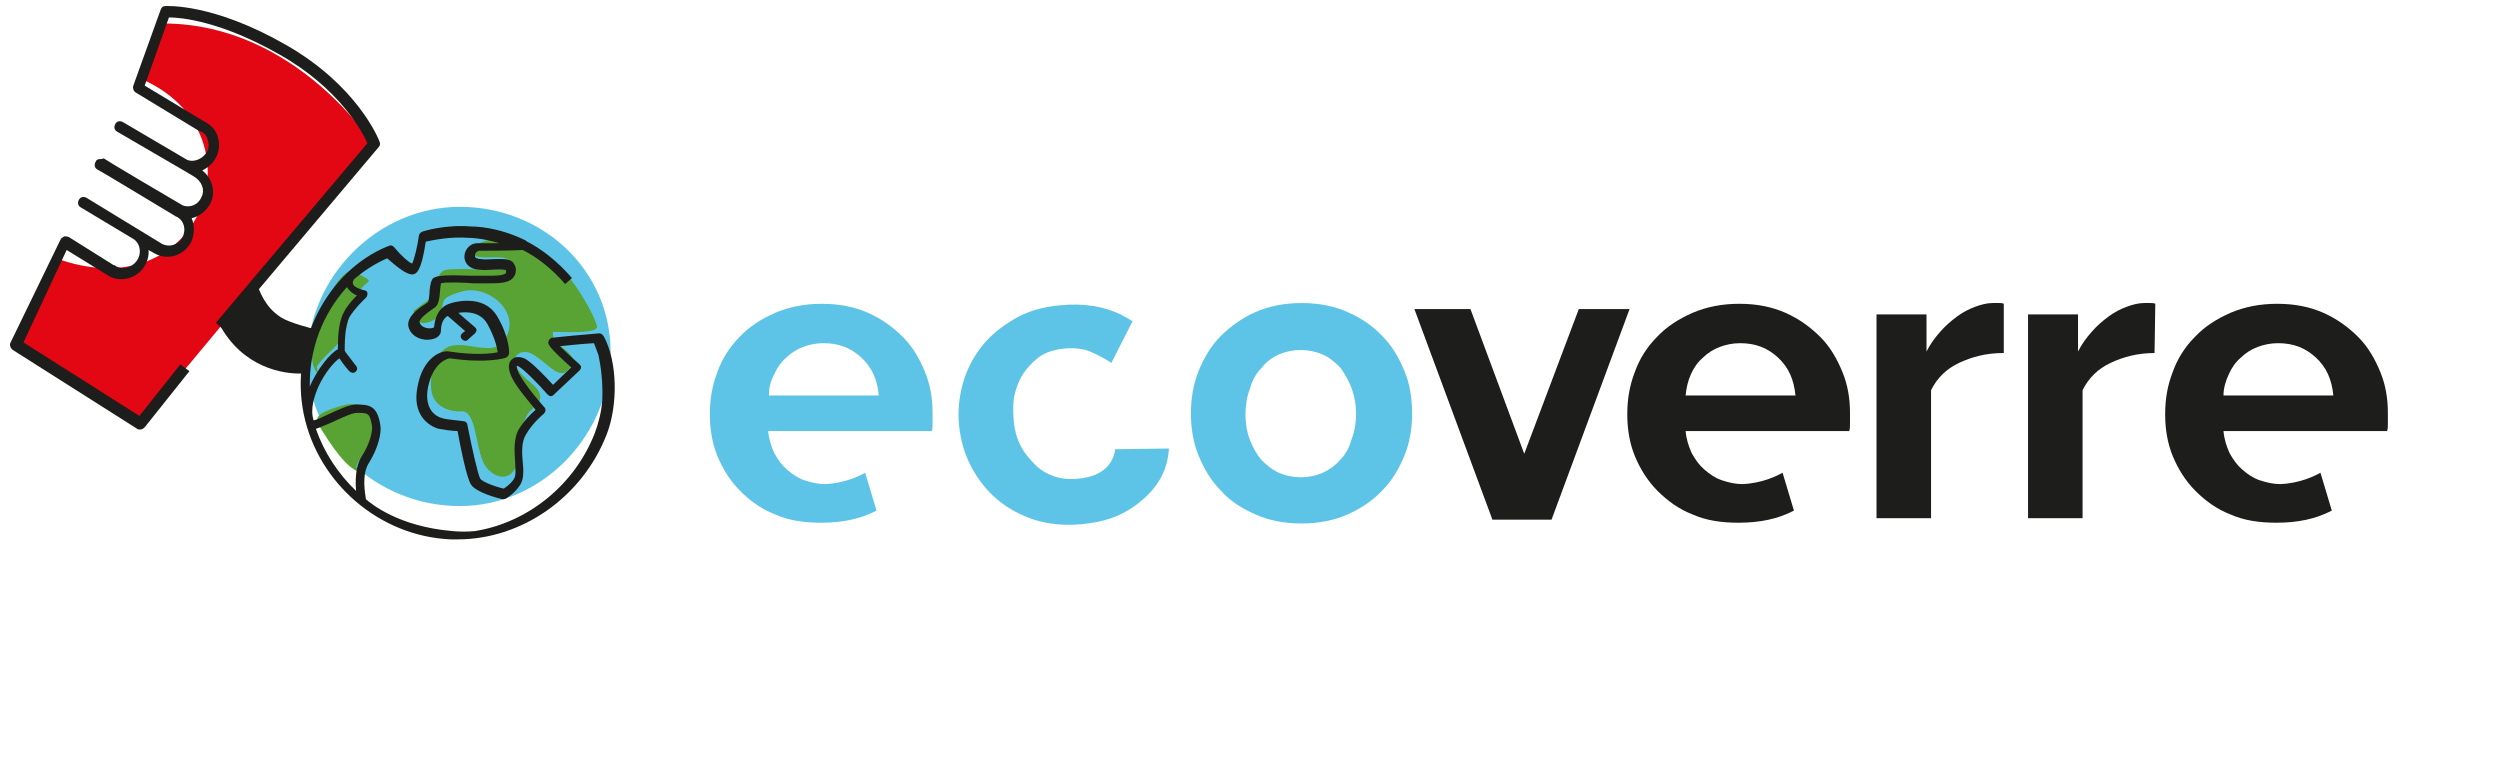 <?xml version="1.0" encoding="utf-8"?>
<!-- Generator: Adobe Illustrator 28.0.0, SVG Export Plug-In . SVG Version: 6.00 Build 0)  -->
<svg version="1.1" id="Layer_1" xmlns="http://www.w3.org/2000/svg" xmlns:xlink="http://www.w3.org/1999/xlink" x="0px" y="0px"
	 viewBox="0 0 330 100" style="enable-background:new 0 0 330 100;" xml:space="preserve">
<style type="text/css">
	.st0{fill:#5EC4E7;}
	.st1{fill:#58A333;}
	.st2{fill:#1D1E1C;}
	.st3{fill:#E30613;}
</style>
<g>
	<g>
		<g>
			<path class="st0" d="M80.6,46.5c0,10.9-9,20.3-19.9,20.3s-20.1-8.4-20.1-19.3s9.2-20.2,20.1-20.2C71.6,27.3,80.6,35.6,80.6,46.5z
				"/>
			<path class="st1" d="M47,61.6c0.5-1.4,1.7-2.3,2.1-3.8c1.2-4.2-1.5-5.1-4.5-4.1c-2.8,0.9-3.2,1.4-2.3,2.8
				c1.2,1.9,3.6,5.8,5.6,5.9"/>
			<path class="st1" d="M54.6,41c0,1.7,1.4,2.3,3.5,0.7c0.1-0.1,0.3-1.9,0.6-2.2c0.5-0.5,1.5-0.8,2.2-1c3.7-1.1,8.3,3.1,5.5,6.6
				c-1.5,1.9-4.7-0.1-7,0.6c-2.3,0.7-2.9,4.8-2.3,6.5c0.6,1.7,2.6,2.2,3.8,2.1c1.9-0.1,1.8,4.1,2.8,6.5c0.8,2,3.5,3.4,4.6,0.4
				c0.7-2-0.5-2.4,0.4-4.4c0.3-0.7,0.6-1.6,1-2.2c0.4-0.6,1.6-1.3,1.6-2.1c0.1-2-3.8-2.7-3.2-5.5c2.2-2.3,5,3.5,6.7,2
				c2.8-2.3-2.2-3.1-1.8-5.2c1.2,0,6,0.3,5.8-0.7c-0.2-1.3-2.8-5.7-4-6.8C67,28.6,62,32.5,62.4,33c-0.4,2,4.9,0,5,1.8
				c0,1.4-5.4,0.6-6.5,0.7c-1.9,0.1-2.7-0.2-3.2,1.5c-0.2,0.5,0.1,1.4-0.2,1.9C57,39.3,54.6,41,54.6,41z"/>
			<path class="st1" d="M41.8,48.4c1.7-2.4,2.8-2.2,3.9-5.1c0.4-1.1,0.4-4.1,2.9-6.1c0.5-0.4-1.8-1-1.8-1.6c-3,0-7.5,11.5-4.8,13.7"
				/>
		</g>
		<g>
			<path class="st2" d="M79.7,44.4C79.7,44.4,79.7,44.3,79.7,44.4C79.7,44.3,79.6,44.3,79.7,44.4L79.7,44.4L79.7,44.4
				c-0.2-0.3-0.4-0.4-0.6-0.4c-5.9,0.5-6.2,0.6-6.3,0.6c-0.2,0.1-0.4,0.3-0.4,0.5c-0.1,0.3-0.1,0.6,3,3.4L73,50.8
				c-0.9-1-2.9-3.1-3.8-3.5c-1-0.4-1.5,0-1.7,0.2c-0.3,0.3-0.6,1,0.1,2.4s2.4,3.3,3.1,4.2c-0.6,0.5-1.6,1.5-2.3,2.7
				C67.8,58,67.9,59.6,68,61c0,0.7,0.1,1.3,0,1.8c-0.1,0.6-0.9,1.3-1.5,1.7c-1.3-0.3-2.8-0.9-3.1-1.3c-0.3-0.5-1.1-4-1.7-7.1
				c0-0.3-0.3-0.5-0.5-0.5c-0.6-0.1-2.2-0.2-2.8-0.4c-1.2-0.3-2.4-1.5-1.9-4.1c0.7-3.3,2.6-3.8,2.9-3.8c4.7,0.7,7.3,0,7.4-0.1
				c0.2-0.1,0.4-0.3,0.4-0.6c0-0.1,0.1-2-1.6-4.9c-0.8-1.3-2.1-2-3.9-2l0,0c-1.2,0-2.2,0.3-2.4,0.4c-0.3,0.1-1.8,0.6-2,3.1
				c-0.1,0.1-0.5,0.2-1,0.1c-0.3-0.1-0.7-0.2-0.9-0.7c-0.1-0.2,0.1-0.7,1.7-1.8c0.1-0.1,0.3-0.2,0.3-0.2c0.5-0.4,0.6-1.1,0.7-2.3
				c0-0.3,0.1-0.7,0.1-0.9c0.7-0.2,3.1-0.1,4.3,0c0.6,0,1.1,0,1.5,0c0.1,0,0.3,0,0.5,0c1.2,0,2.6,0,3.2-0.7c0.3-0.3,0.4-0.7,0.4-1.1
				c0-0.4-0.2-0.7-0.4-1c-0.6-0.5-1.4-0.4-2.4-0.4c-0.6,0-1.2,0.1-1.8,0c-0.3,0-0.9-0.1-0.8-0.5c0-0.3,0.3-0.6,0.6-0.6
				c0.4,0,4.4,0,5.7-0.1c1.8,0.9,3.8,2.4,5.6,4.5l0.9-0.8c-2-2.3-4.1-3.9-6.1-4.9v-0.1h-0.1c-3.7-1.8-6.7-1.8-7.1-1.8
				c-3.3-0.3-6.3,0.6-6.5,0.7s-0.4,0.3-0.4,0.5c-0.2,1.4-0.6,3.1-0.9,3.7c-0.5-0.2-1.5-1.1-2.4-2.2c-0.2-0.2-0.5-0.3-0.7-0.1
				c0,0,0,0-0.1,0l0,0c-8.1,3.3-13,13-11.1,22.2c1.9,9.1,10,16.1,19.4,16.5c0.3,0,0.6,0,0.9,0c8.5,0,16.5-5.6,19.7-13.9
				C81.6,53.4,81.5,47.7,79.7,44.4z M54.6,36.2c0.3-0.1,1-0.2,1.6-4.3c0.9-0.2,3.3-0.7,5.7-0.5c0,0,0,0,0.1,0c0,0,1.6,0,3.9,0.7
				c-1.3,0-2.6,0-2.9,0c-0.9,0-1.7,0.8-1.7,1.8c0,0.7,0.5,1.6,1.9,1.7c0.7,0.1,1.4,0,2,0c0.6,0,1.4-0.1,1.6,0.1c0,0,0,0.1,0,0.2
				c0,0.2,0,0.2-0.1,0.2c-0.3,0.3-1.6,0.3-2.4,0.3c-0.2,0-0.3,0-0.5,0c-0.3,0-0.8,0-1.4,0c-3.2-0.1-4.6-0.1-5.2,0.3
				c-0.3,0.3-0.4,0.8-0.5,1.7c0,0.4-0.1,1.3-0.2,1.5c-0.1,0-0.2,0.1-0.3,0.2c-1,0.6-2.8,1.9-2.2,3.3c0.5,1.2,1.9,1.6,2.9,1.4
				c0.8-0.1,1.3-0.6,1.3-1.1c0-1.2,0.5-1.8,0.9-2l2.3,2L61,44c-0.1,0.1-0.2,0.3-0.2,0.4c0,0.1,0.1,0.3,0.2,0.4
				c0.2,0.2,0.6,0.3,0.8,0l0.9-0.8c0.1-0.1,0.2-0.3,0.2-0.4l0,0c0-0.2-0.1-0.3-0.2-0.4l-2.2-1.9c1.2-0.2,2.9-0.1,3.8,1.4
				c1,1.8,1.3,3.1,1.4,3.8c-0.9,0.2-3.1,0.4-6.4-0.1c-1.1-0.2-3.5,0.8-4.2,4.7c-0.7,3.6,1.4,5.1,2.8,5.5c0.5,0.1,1.8,0.3,2.5,0.3
				c0.3,1.7,1.2,6.3,1.8,7.1c0.7,1,3.3,1.7,4.1,1.9c0.2,0,0.3,0,0.5-0.1s2-1.3,2.2-2.7c0.1-0.6,0.1-1.3,0-2.1
				c-0.1-1.2-0.2-2.6,0.4-3.6c0.9-1.6,2.4-2.8,2.4-2.8c0.1-0.1,0.2-0.3,0.2-0.4c0-0.2,0-0.3-0.2-0.5c0,0-2.4-2.7-3.3-4.4
				c-0.3-0.6-0.3-0.9-0.3-1c0.1,0,0.2,0,0.3,0.1c0.6,0.3,2.6,2.3,3.8,3.7c0.1,0.1,0.3,0.2,0.4,0.2c0.2,0,0.3-0.1,0.4-0.2l3.4-3.2
				c0.1-0.1,0.2-0.3,0.2-0.4c0-0.2-0.1-0.3-0.2-0.4c-0.9-0.8-2-1.8-2.6-2.4c1-0.1,2.8-0.3,4.5-0.4c0.2,0.5,0.4,1,0.6,1.6
				c0.3,1.4,0.6,3.5,0.5,5.9c-0.1,1.5-0.5,3.1-1,4.4c-2.7,6.9-8.9,11.8-15.8,12.9c-1,0.1-2,0.1-3,0c-7.1-0.6-10.7-3.6-11.4-4.2
				c-0.1-0.7-0.6-3.3,0.4-4.8c1.2-1.9,1.7-4,1.5-5c-0.4-2.6-1.5-2.7-3.2-2.7l0,0l0,0c-0.9,0-2.4,0.7-3.9,1.4
				c-0.6,0.3-1.3,0.6-1.7,0.7c-0.5-1.5,0.1-3.2,0.6-4.4c0.9-2,2.2-3.4,2.8-3.8l0,0c0.5,0.8,1.3,1.7,1.3,1.7c0.2,0.2,0.6,0.3,0.8,0.1
				c0.3-0.2,0.3-0.6,0.1-0.8l-1.3-1.7c-0.1-0.1-0.1-0.2-0.2-0.3l0,0c0-0.8,0-3.2,0.6-4.4c0.7-1.2,2.2-2.6,2.2-2.6
				c0.2-0.2,0.2-0.4,0.2-0.6s-0.2-0.4-0.5-0.4c-0.4-0.1-1.3-0.4-1.4-0.8c-0.1-0.2,0-0.5,0.2-0.7c1.3-1.1,2.7-2,4.3-2.7
				C52.3,35.1,53.7,36.4,54.6,36.2z M45.8,37.9c0.3,0.5,0.8,0.9,1.3,1.1c-0.6,0.6-1.3,1.4-1.7,2.2c-0.8,1.4-0.8,3.8-0.8,4.9
				c-1,0.5-2.7,2.6-3.7,4.9C40.8,46.1,42.6,41.4,45.8,37.9z M41.7,56.6c0.4-0.1,1-0.4,2-0.8c1.1-0.5,2.7-1.3,3.4-1.3l0,0l0,0
				c1.5,0,1.7,0,2,1.7c0.1,0.6-0.2,2.3-1.4,4.1c-0.8,1.3-0.8,3.2-0.7,4.5C44.7,62.6,42.8,59.8,41.7,56.6z"/>
			<g>
				<path class="st3" d="M21.7,3.1c-0.3,0-3.1,7.3-3.1,7.3C34.9,17.4,27,40.7,8,34.3c-0.3-0.1-0.8,0.3-1.1,0.8L2.3,45l16.5,10.5
					L49.2,19C49.2,19,39.1,3.2,21.7,3.1z"/>
				<path class="st2" d="M50.1,18.7c-0.1-0.3-2.9-7.4-12.4-12.8C28.1,0.4,22,0.8,21.8,0.8c-0.3,0-0.5,0.2-0.6,0.5l-3.6,10
					c-0.1,0.3,0,0.7,0.3,0.9l8.4,5.1h0.1c0.5,0.2,0.9,0.6,1,1.1c0.2,0.5,0.2,1,0,1.5c-0.5,1-1.7,1.6-2.7,1.2l0,0l-8.5-5
					c-0.4-0.2-0.8-0.1-1,0.3s-0.1,0.8,0.3,1l9.1,5.3l1,0.6l0,0c1,0.6,1.5,1.7,1,2.7c-0.4,1-1.5,1.5-2.5,1.1
					c-10.4-6.1-10.4-6.2-10.4-6.2C13.5,21,13.3,21,13.2,21c-0.3,0-0.5,0.1-0.6,0.4c-0.2,0.4-0.1,0.8,0.3,1c0.1,0,7.7,4.6,10.2,6.1
					c0,0,0.1,0.1,0.2,0.1c1,0.5,1.3,1.7,0.8,2.7c-0.5,1-1.7,1.4-2.7,0.9l-10-6.1c-0.4-0.2-0.8-0.1-1,0.3s-0.1,0.8,0.3,1l7,4.2
					c0.9,0.7,1,2,0.3,2.9s-2,1.2-2.9,0.5c0,0,0,0-0.1,0l-5.9-3.7c-0.2-0.1-0.4-0.1-0.6-0.1c-0.2,0.1-0.4,0.2-0.5,0.4L1.4,45.2
					c-0.2,0.3,0,0.8,0.3,1l16.4,10.4c0.1,0.1,0.3,0.1,0.4,0.1c0.2,0,0.4-0.1,0.6-0.3L25,49l-1.2-0.9l-5.4,6.8L3.1,45.2L8.8,33
					l5.2,3.2c1.5,1.1,3.7,0.8,4.9-0.8c0.5-0.7,0.8-1.6,0.7-2.4l0.9,0.5l0,0c1.7,0.9,3.8,0.2,4.7-1.5c0.5-1,0.5-2.2,0.1-3.2
					c1-0.2,2-1,2.5-2c0.7-1.5,0.2-3.3-1.1-4.3c0.8-0.4,1.5-1,1.9-1.9s0.4-1.8,0.1-2.7c-0.3-0.9-1-1.5-1.8-1.9l-7.8-4.7l3.2-9
					c1.6,0,6.9,0.5,14.6,4.9c7.8,4.4,10.9,10.1,11.6,11.7l-20,23.7l1.1,1L50,19.4C50.2,19.2,50.2,18.9,50.1,18.7z"/>
			</g>
			<path class="st2" d="M41.5,43.4c-0.3,0-3.3-0.8-4.4-1.5c-2.2-1.4-2.8-3.5-3.3-4.6c-1,1.7-4.1,4.5-4.9,5.4c3.1,5.9,8.6,6.7,11,6.6
				L41.5,43.4z"/>
		</g>
		<g>
			<g>
				<path class="st0" d="M171.8,69.1c-2.3,0-4.3-0.4-6.1-1.2c-1.8-0.8-3.4-1.8-4.6-3.2c-1.3-1.3-2.2-2.9-2.9-4.6
					c-0.7-1.7-1-3.6-1-5.5c0-2,0.3-3.8,1-5.6c0.7-1.7,1.6-3.3,2.9-4.6c1.3-1.3,2.8-2.4,4.6-3.2s3.9-1.2,6.1-1.2
					c2.3,0,4.3,0.4,6.1,1.2s3.3,1.8,4.6,3.2c1.3,1.3,2.2,2.9,2.9,4.6c0.7,1.7,1,3.6,1,5.6c0,1.9-0.3,3.8-1,5.5s-1.6,3.3-2.9,4.6
					c-1.2,1.3-2.8,2.4-4.6,3.2S174,69.1,171.8,69.1z M164.4,54.7c0,1.2,0.2,2.4,0.6,3.4c0.4,1,0.9,1.9,1.5,2.6
					c0.7,0.7,1.4,1.3,2.3,1.7c0.9,0.4,1.9,0.6,2.9,0.6s2-0.2,2.9-0.6c0.9-0.4,1.7-1,2.3-1.7c0.7-0.7,1.2-1.6,1.5-2.7
					c0.4-1,0.6-2.2,0.6-3.4s-0.2-2.3-0.6-3.4c-0.4-1-0.9-1.9-1.5-2.7c-0.7-0.7-1.4-1.3-2.3-1.7c-0.9-0.4-1.9-0.6-2.9-0.6
					s-2,0.2-2.9,0.6c-0.9,0.4-1.7,1-2.3,1.8c-0.7,0.7-1.2,1.6-1.5,2.7C164.6,52.3,164.4,53.5,164.4,54.7z"/>
				<path class="st0" d="M114.2,62.4c-0.7,0.4-2.7,1.4-5.3,1.5c-0.9,0-1.8-0.2-2.7-0.5c-0.9-0.3-1.6-0.8-2.3-1.4
					c-0.7-0.6-1.2-1.3-1.7-2.2c-0.4-0.9-0.7-1.8-0.8-2.9H123c0.1-0.3,0.1-0.6,0.1-1.1c0-0.4,0-0.9,0-1.3c0-1.9-0.3-3.7-1-5.4
					s-1.6-3.3-2.9-4.6s-2.8-2.4-4.6-3.2c-1.8-0.8-3.8-1.2-6.1-1.2c-2.3,0-4.3,0.4-6.2,1.2c-1.8,0.8-3.4,1.8-4.7,3.2
					c-1.3,1.3-2.3,2.9-2.9,4.6c-0.7,1.8-1,3.6-1,5.6c0,1.9,0.3,3.8,1,5.5s1.7,3.3,3,4.6c1.3,1.3,2.8,2.4,4.6,3.1
					c1.8,0.8,3.8,1.1,6.1,1.1c2.8,0,5.2-0.5,7.3-1.6L114.2,62.4z M102.2,49.4c0.4-0.9,0.9-1.6,1.6-2.2c0.6-0.6,1.4-1.1,2.2-1.4
					c0.8-0.3,1.7-0.5,2.7-0.5c2,0,3.6,0.6,5,1.9c1.4,1.3,2.1,2.9,2.3,5h-14.5C101.5,51.2,101.7,50.3,102.2,49.4z"/>
				<path class="st0" d="M142.2,63.2c-1,0.1-2.1,0-3-0.3s-1.8-0.8-2.5-1.5s-1.5-1.6-2-2.6s-0.8-2.1-0.9-3.4
					c-0.1-1.2-0.1-2.6,0.2-3.6c0.3-1.1,0.7-2,1.3-2.8s1.4-1.6,2.2-2.1s2-0.8,3-0.9c1.2-0.1,2.6,0,3.6,0.5c0.7,0.3,1.7,0.8,2.6,1.4
					l2.8-5.5c-0.5-0.3-1-0.6-1.6-0.9c-2.3-1.1-4.9-1.5-8-1.2c-2.3,0.2-4.3,0.8-6,1.8s-3.2,2.2-4.3,3.6c-1.1,1.4-2,3.1-2.5,4.9
					c-0.5,1.8-0.7,3.7-0.5,5.6c0.2,1.9,0.7,3.7,1.6,5.4c0.9,1.7,2,3.1,3.4,4.3s3.1,2.1,4.9,2.7c1.9,0.6,4,0.8,6.2,0.6
					c3.1-0.3,5.1-1,7.2-2.5c2.7-2,4.2-4.3,4.4-7.5l-7.1,0.1C147,60.9,145.9,62.9,142.2,63.2z"/>
			</g>
			<g>
				<path class="st2" d="M197,68.6l-10.3-27.8h7.4l7.1,19.1l7.2-19.1h6.7l-10.3,27.8C204.8,68.6,197,68.6,197,68.6z"/>
				<path class="st2" d="M264.4,46.6c-2.2,0-4.1,0.5-5.8,1.3c-1.7,0.8-2.9,2-3.7,3.6v16.9h-7.2V41.5h6.6v4.9c0.5-1,1.1-1.8,1.8-2.6
					c0.7-0.8,1.4-1.4,2.2-2c0.8-0.6,1.6-1,2.4-1.3s1.6-0.5,2.3-0.5c0.4,0,0.7,0,0.9,0c0.2,0,0.4,0,0.6,0.1v6.5H264.4z"/>
				<path class="st2" d="M284.4,46.6c-2.2,0-4.1,0.5-5.8,1.3c-1.7,0.8-2.9,2-3.7,3.6v16.9h-7.2V41.5h6.6v4.9c0.5-1,1.1-1.8,1.8-2.6
					c0.7-0.8,1.4-1.4,2.2-2c0.8-0.6,1.6-1,2.4-1.3s1.6-0.5,2.3-0.5c0.4,0,0.7,0,0.9,0c0.2,0,0.4,0,0.6,0.1L284.4,46.6L284.4,46.6z"
					/>
			</g>
			<path class="st2" d="M235.3,62.4c-0.7,0.4-2.7,1.4-5.3,1.5c-0.9,0-1.8-0.2-2.7-0.5s-1.6-0.8-2.3-1.4c-0.7-0.6-1.2-1.3-1.7-2.2
				c-0.4-0.9-0.7-1.8-0.8-2.9h21.6c0.1-0.3,0.1-0.6,0.1-1.1c0-0.4,0-0.9,0-1.3c0-1.9-0.3-3.7-1-5.4s-1.6-3.3-2.9-4.6
				c-1.3-1.3-2.8-2.4-4.6-3.2s-3.8-1.2-6.1-1.2s-4.3,0.4-6.2,1.2c-1.8,0.8-3.4,1.8-4.7,3.2c-1.3,1.3-2.3,2.9-2.9,4.6
				c-0.7,1.8-1,3.6-1,5.6c0,1.9,0.3,3.8,1,5.5s1.7,3.3,3,4.6c1.3,1.3,2.8,2.4,4.6,3.1c1.8,0.8,3.8,1.1,6.1,1.1
				c2.8,0,5.2-0.5,7.3-1.6L235.3,62.4z M223.2,49.4c0.4-0.9,0.9-1.6,1.6-2.2c0.6-0.6,1.4-1.1,2.2-1.4c0.8-0.3,1.7-0.5,2.7-0.5
				c2,0,3.6,0.6,5,1.9c1.4,1.3,2.1,2.9,2.3,5h-14.5C222.6,51.2,222.8,50.3,223.2,49.4z"/>
			<path class="st2" d="M306.3,62.4c-0.7,0.4-2.7,1.4-5.3,1.5c-0.9,0-1.8-0.2-2.7-0.5c-0.9-0.3-1.6-0.8-2.3-1.4
				c-0.7-0.6-1.2-1.3-1.7-2.2c-0.4-0.9-0.7-1.8-0.8-2.9h21.6c0.1-0.3,0.1-0.6,0.1-1.1c0-0.4,0-0.9,0-1.3c0-1.9-0.3-3.7-1-5.4
				s-1.6-3.3-2.9-4.6s-2.8-2.4-4.6-3.2c-1.8-0.8-3.8-1.2-6.1-1.2s-4.3,0.4-6.2,1.2c-1.8,0.8-3.4,1.8-4.7,3.2
				c-1.3,1.3-2.3,2.9-2.9,4.6c-0.7,1.8-1,3.6-1,5.6c0,1.9,0.3,3.8,1,5.5s1.7,3.3,3,4.6c1.3,1.3,2.8,2.4,4.6,3.1
				c1.8,0.8,3.8,1.1,6.1,1.1c2.8,0,5.2-0.5,7.3-1.6L306.3,62.4z M294.2,49.4c0.4-0.9,0.9-1.6,1.6-2.2c0.6-0.6,1.4-1.1,2.2-1.4
				c0.8-0.3,1.7-0.5,2.7-0.5c2,0,3.6,0.6,5,1.9c1.4,1.3,2.1,2.9,2.3,5h-14.5C293.5,51.2,293.8,50.3,294.2,49.4z"/>
		</g>
	</g>
</g>
</svg>
